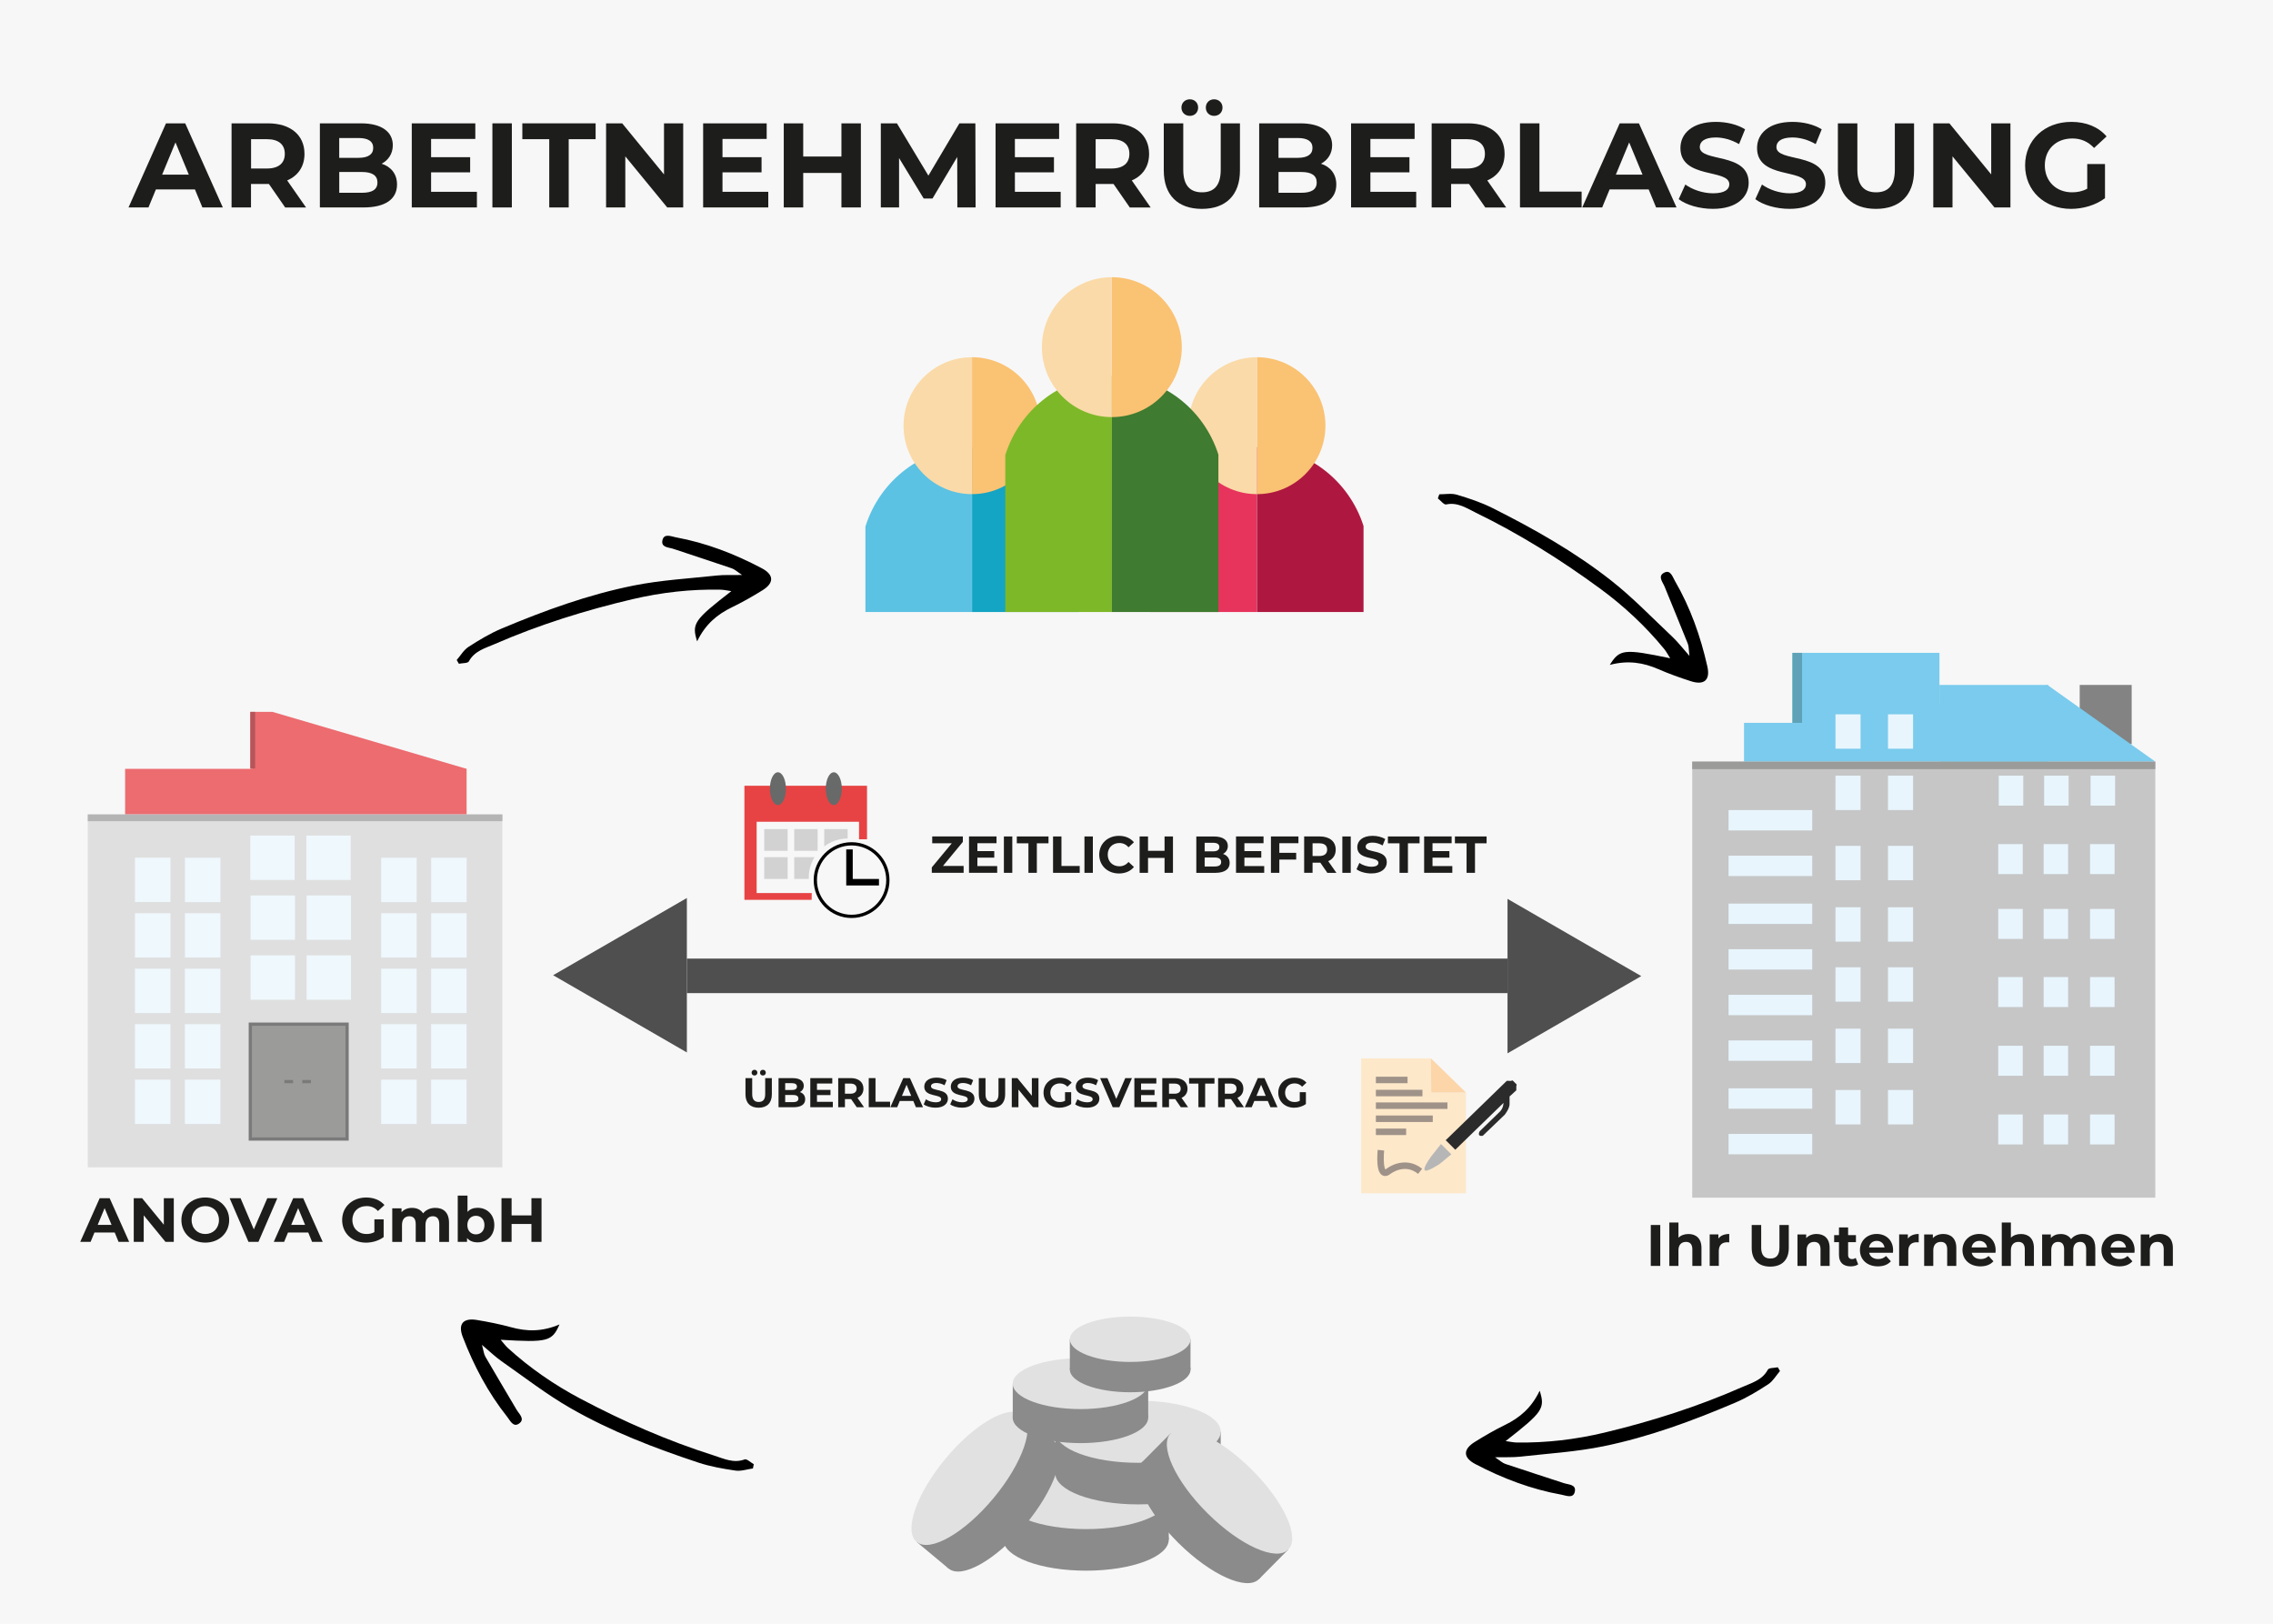 <?xml version="1.0" encoding="UTF-8"?> <svg xmlns="http://www.w3.org/2000/svg" xmlns:xlink="http://www.w3.org/1999/xlink" version="1.1" id="Ebene_1" x="0px" y="0px" viewBox="0 0 700 500" style="enable-background:new 0 0 700 500;" xml:space="preserve"> <style type="text/css"> .st0{fill:#F7F7F7;} .st1{fill:#DFDFDF;} .st2{fill:#EFF8FD;} .st3{fill:#EC6C70;} .st4{fill:#B5B4B5;} .st5{fill:#9B9B9A;stroke:#7A7A7A;stroke-miterlimit:10;} .st6{fill:none;stroke:#7A7A7A;stroke-miterlimit:10;} .st7{fill:#B5555A;} .st8{fill:#C6C6C6;} .st9{fill:#838383;} .st10{fill:#7ACBED;} .st11{fill:#E8F5FD;} .st12{fill:#9B9B9A;} .st13{fill:#5FA2B7;} .st14{fill:#D3D2D2;} .st15{fill:none;stroke:#000000;stroke-miterlimit:10;} .st16{fill:none;stroke:#000000;stroke-width:2;stroke-miterlimit:10;} .st17{fill:#E74344;} .st18{fill:#686969;} .st19{fill:#4F4F4F;} .st20{fill:#8B8B8B;} .st21{fill:#E1E1E1;} .st22{enable-background:new ;} .st23{fill:#1D1D1B;} .st24{fill:#FDE8CA;} .st25{fill:#FCD6A9;} .st26{fill:none;stroke:#9F9288;stroke-width:2;stroke-miterlimit:10;} .st27{fill:#B7B6B6;} .st28{fill:#2B2B2B;} .st29{fill:#E7345D;} .st30{fill:#AE1840;} .st31{clip-path:url(#SVGID_00000047051846981715530880000013211274944021641405_);fill:#FAC273;} .st32{clip-path:url(#SVGID_00000017507910949927082660000013857980721719667131_);fill:#FADAA8;} .st33{fill:#5BC2E3;} .st34{fill:#14A4C4;} .st35{clip-path:url(#SVGID_00000114761474539504147440000002721045663611822755_);fill:#FAC273;} .st36{clip-path:url(#SVGID_00000053544755545951479940000016728277763814768273_);fill:#FADAA8;} .st37{clip-path:url(#SVGID_00000012474807491923047270000005584411129484427921_);fill:#7DB828;} .st38{clip-path:url(#SVGID_00000031193620102206209420000003718085940094752173_);fill:#3F7B30;} .st39{clip-path:url(#SVGID_00000049918432145229073410000016877013797212196030_);fill:#FAC273;} .st40{clip-path:url(#SVGID_00000042726503166595768220000018055486109623387020_);fill:#FADAA8;} </style> <g id="Ebene_1_00000038371162011716628650000002264227506071771056_"> <rect x="-6.78" y="-7.83" class="st0" width="711.5" height="515.81"></rect> </g> <g id="Ebene_2_00000122000249536795993930000007913609249987255714_"> <rect x="27.03" y="250.78" class="st1" width="127.69" height="108.68"></rect> <g> <rect x="41.56" y="264.09" class="st2" width="10.93" height="13.66"></rect> <rect x="56.95" y="264.13" class="st2" width="10.93" height="13.66"></rect> <rect x="41.56" y="281.21" class="st2" width="10.93" height="13.66"></rect> <rect x="56.95" y="281.21" class="st2" width="10.93" height="13.66"></rect> <rect x="41.55" y="298.29" class="st2" width="10.93" height="13.66"></rect> <rect x="56.94" y="298.29" class="st2" width="10.93" height="13.66"></rect> <rect x="41.55" y="315.37" class="st2" width="10.93" height="13.66"></rect> <rect x="56.94" y="315.37" class="st2" width="10.93" height="13.66"></rect> <rect x="41.55" y="332.45" class="st2" width="10.93" height="13.66"></rect> <rect x="56.94" y="332.45" class="st2" width="10.93" height="13.66"></rect> </g> <g> <rect x="117.39" y="264.13" class="st2" width="10.93" height="13.66"></rect> <rect x="132.79" y="264.13" class="st2" width="10.93" height="13.66"></rect> <rect x="117.39" y="281.21" class="st2" width="10.93" height="13.66"></rect> <rect x="132.79" y="281.21" class="st2" width="10.93" height="13.66"></rect> <rect x="117.38" y="298.29" class="st2" width="10.93" height="13.66"></rect> <rect x="132.77" y="298.29" class="st2" width="10.93" height="13.66"></rect> <rect x="117.38" y="315.37" class="st2" width="10.93" height="13.66"></rect> <rect x="132.77" y="315.37" class="st2" width="10.93" height="13.66"></rect> <rect x="117.38" y="332.45" class="st2" width="10.93" height="13.66"></rect> <rect x="132.77" y="332.45" class="st2" width="10.93" height="13.66"></rect> </g> <g> <rect x="77.09" y="257.3" class="st2" width="13.66" height="13.66"></rect> <rect x="94.34" y="257.3" class="st2" width="13.66" height="13.66"></rect> <rect x="77.17" y="275.75" class="st2" width="13.66" height="13.66"></rect> <rect x="94.43" y="275.75" class="st2" width="13.66" height="13.66"></rect> <rect x="77.17" y="294.19" class="st2" width="13.66" height="13.66"></rect> <rect x="94.43" y="294.19" class="st2" width="13.66" height="13.66"></rect> </g> <rect x="38.53" y="236.75" class="st3" width="105.17" height="14.03"></rect> <polygon class="st3" points="77.09,219.21 83.92,219.21 143.71,236.75 127.5,244.56 77.09,236.75 "></polygon> <rect x="27.03" y="250.78" class="st4" width="127.69" height="2.08"></rect> <rect x="77.09" y="315.37" class="st5" width="29.8" height="35.37"></rect> <line class="st6" x1="90.25" y1="333.06" x2="87.59" y2="333.06"></line> <line class="st6" x1="95.76" y1="333.06" x2="93.1" y2="333.06"></line> <rect x="77.09" y="219.21" class="st7" width="1.49" height="17.41"></rect> <rect x="521.14" y="234.52" class="st8" width="142.61" height="134.28"></rect> <rect x="640.47" y="210.91" class="st9" width="16.01" height="18.24"></rect> <g> <rect x="537.09" y="222.59" class="st10" width="93.69" height="11.93"></rect> <rect x="552" y="201.03" class="st10" width="45.28" height="21.56"></rect> <rect x="597.27" y="210.91" class="st10" width="33.51" height="11.67"></rect> <polygon class="st10" points="630.51,210.91 647.13,222.72 663.75,234.52 630.51,234.52 597.27,234.52 613.89,222.72 "></polygon> <rect x="554.96" y="216.75" class="st10" width="82.4" height="11.67"></rect> </g> <g> <rect x="532.33" y="249.45" class="st11" width="25.77" height="6.27"></rect> <rect x="532.33" y="263.49" class="st11" width="25.77" height="6.27"></rect> <rect x="532.33" y="278.24" class="st11" width="25.77" height="6.27"></rect> <rect x="532.33" y="292.29" class="st11" width="25.77" height="6.27"></rect> <rect x="532.33" y="306.33" class="st11" width="25.77" height="6.27"></rect> <rect x="532.33" y="320.38" class="st11" width="25.77" height="6.27"></rect> <rect x="532.33" y="335.13" class="st11" width="25.77" height="6.27"></rect> <rect x="532.33" y="349.17" class="st11" width="25.77" height="6.27"></rect> </g> <g> <rect x="565.26" y="219.96" class="st11" width="7.73" height="10.59"></rect> <rect x="581.43" y="219.96" class="st11" width="7.73" height="10.59"></rect> <rect x="565.26" y="238.85" class="st11" width="7.73" height="10.59"></rect> <rect x="581.43" y="238.85" class="st11" width="7.73" height="10.59"></rect> <rect x="565.26" y="260.47" class="st11" width="7.73" height="10.59"></rect> <rect x="581.43" y="260.47" class="st11" width="7.73" height="10.59"></rect> <rect x="565.26" y="279.37" class="st11" width="7.73" height="10.59"></rect> <rect x="581.43" y="279.37" class="st11" width="7.73" height="10.59"></rect> <rect x="565.26" y="297.85" class="st11" width="7.73" height="10.59"></rect> <rect x="581.43" y="297.85" class="st11" width="7.73" height="10.59"></rect> <rect x="565.26" y="316.75" class="st11" width="7.73" height="10.59"></rect> <rect x="581.43" y="316.75" class="st11" width="7.73" height="10.59"></rect> <rect x="565.26" y="335.65" class="st11" width="7.73" height="10.59"></rect> <rect x="581.43" y="335.65" class="st11" width="7.73" height="10.59"></rect> </g> <g> <rect x="615.54" y="238.85" class="st11" width="7.55" height="9.23"></rect> <rect x="629.52" y="238.85" class="st11" width="7.55" height="9.23"></rect> <rect x="643.82" y="238.85" class="st11" width="7.55" height="9.23"></rect> <rect x="615.38" y="259.93" class="st11" width="7.55" height="9.23"></rect> <rect x="629.36" y="259.93" class="st11" width="7.55" height="9.23"></rect> <rect x="643.66" y="259.93" class="st11" width="7.55" height="9.23"></rect> <rect x="615.38" y="279.89" class="st11" width="7.55" height="9.23"></rect> <rect x="629.36" y="279.89" class="st11" width="7.55" height="9.23"></rect> <rect x="643.66" y="279.89" class="st11" width="7.55" height="9.23"></rect> <rect x="615.38" y="300.87" class="st11" width="7.55" height="9.23"></rect> <rect x="629.36" y="300.87" class="st11" width="7.55" height="9.23"></rect> <rect x="643.66" y="300.87" class="st11" width="7.55" height="9.23"></rect> <rect x="615.38" y="322.03" class="st11" width="7.55" height="9.23"></rect> <rect x="629.36" y="322.03" class="st11" width="7.55" height="9.23"></rect> <rect x="643.66" y="322.03" class="st11" width="7.55" height="9.23"></rect> <rect x="615.38" y="343.18" class="st11" width="7.55" height="9.23"></rect> <rect x="629.36" y="343.18" class="st11" width="7.55" height="9.23"></rect> <rect x="643.66" y="343.18" class="st11" width="7.55" height="9.23"></rect> </g> <rect x="521.14" y="234.52" class="st12" width="142.61" height="2.32"></rect> <rect x="552" y="201.03" class="st13" width="2.97" height="21.56"></rect> <g> <rect x="235.35" y="255.3" class="st14" width="7.21" height="6.7"></rect> <rect x="235.35" y="263.95" class="st14" width="7.21" height="6.7"></rect> <rect x="244.59" y="255.3" class="st14" width="7.21" height="6.7"></rect> <path class="st14" d="M261.04,255.3h-7.21v5.35c2.01-1.52,4.5-2.43,7.21-2.43V255.3z"></path> <path class="st14" d="M250.84,263.95h-6.25v6.7h4.51c-0.01-0.15-0.02-0.31-0.02-0.46C249.08,267.9,249.73,265.77,250.84,263.95z"></path> <circle class="st15" cx="262.26" cy="271.01" r="11.17"></circle> <polyline class="st16" points="261.61,261.56 261.61,271.66 270.69,271.66 "></polyline> <polygon class="st17" points="249.99,274.99 233.02,274.99 233.02,253.05 264.55,253.05 264.55,258.44 267.01,258.44 267.01,241.96 229.25,241.96 229.25,277.08 249.96,277.08 "></polygon> <ellipse class="st18" cx="239.57" cy="242.86" rx="2.47" ry="5.05"></ellipse> <ellipse class="st18" cx="256.78" cy="242.86" rx="2.47" ry="5.05"></ellipse> </g> <g> <polygon class="st19" points="170.34,300.3 190.94,288.41 211.53,276.52 211.53,300.3 211.53,324.08 190.94,312.19 "></polygon> <polygon class="st19" points="505.45,300.57 484.85,288.68 464.26,276.79 464.26,300.57 464.26,324.35 484.85,312.46 "></polygon> <rect x="211.53" y="295.18" class="st19" width="252.73" height="10.63"></rect> </g> <g> <ellipse class="st20" cx="334.47" cy="474.09" rx="25.47" ry="9.57"></ellipse> <rect x="309" y="461.29" class="st20" width="50.94" height="12.8"></rect> <ellipse class="st21" cx="334.47" cy="461.29" rx="25.47" ry="9.57"></ellipse> </g> <g> <ellipse class="st20" cx="350.46" cy="453.68" rx="25.47" ry="9.57"></ellipse> <rect x="324.99" y="440.87" class="st20" width="50.94" height="12.8"></rect> <ellipse class="st21" cx="350.46" cy="440.87" rx="25.47" ry="9.57"></ellipse> </g> <g> <ellipse transform="matrix(0.64 -0.768 0.768 0.64 -245.009 403.796)" class="st20" cx="308.57" cy="463.46" rx="25.47" ry="9.57"></ellipse> <rect x="278.18" y="452.96" transform="matrix(0.64 -0.768 0.768 0.64 -243.63 398.54)" class="st20" width="50.94" height="12.8"></rect> <ellipse transform="matrix(0.64 -0.768 0.768 0.64 -242.254 393.293)" class="st21" cx="298.74" cy="455.27" rx="25.47" ry="9.57"></ellipse> </g> <g> <ellipse class="st20" cx="332.74" cy="436.55" rx="20.86" ry="7.83"></ellipse> <rect x="311.89" y="426.07" class="st20" width="41.71" height="10.48"></rect> <ellipse class="st21" cx="332.74" cy="426.07" rx="20.86" ry="7.83"></ellipse> </g> <g> <ellipse class="st20" cx="348.06" cy="421.74" rx="18.58" ry="6.98"></ellipse> <rect x="329.47" y="412.4" class="st20" width="37.16" height="9.34"></rect> <ellipse class="st21" cx="348.06" cy="412.4" rx="18.58" ry="6.98"></ellipse> </g> <g> <ellipse transform="matrix(0.704 -0.71 0.71 0.704 -223.27 400.982)" class="st20" cx="369.7" cy="468.5" rx="9.57" ry="25.47"></ellipse> <rect x="367.81" y="438.49" transform="matrix(0.704 -0.71 0.71 0.704 -218.714 402.844)" class="st20" width="12.8" height="50.94"></rect> <ellipse transform="matrix(0.704 -0.71 0.71 0.704 -214.149 404.698)" class="st21" cx="378.72" cy="459.41" rx="9.57" ry="25.47"></ellipse> </g> <g class="st22"> <path class="st23" d="M229.58,337v-5.02h2.07v4.94c0,1.7,0.74,2.41,2,2.41c1.27,0,2-0.7,2-2.41v-4.94h2.05V337 c0,2.64-1.51,4.1-4.06,4.1C231.09,341.1,229.58,339.64,229.58,337z M231.46,330.3c0-0.52,0.4-0.88,0.9-0.88 c0.5,0,0.88,0.36,0.88,0.88c0,0.53-0.38,0.88-0.88,0.88C231.86,331.19,231.46,330.83,231.46,330.3z M234.06,330.3 c0-0.52,0.38-0.88,0.88-0.88c0.5,0,0.9,0.36,0.9,0.88c0,0.53-0.4,0.88-0.9,0.88C234.45,331.19,234.06,330.83,234.06,330.3z"></path> <path class="st23" d="M247.97,338.5c0,1.55-1.23,2.45-3.58,2.45h-4.63v-8.96h4.38c2.24,0,3.39,0.93,3.39,2.33 c0,0.9-0.46,1.59-1.19,1.97C247.33,336.6,247.97,337.37,247.97,338.5z M241.81,333.54v2.11h2.06c1.01,0,1.56-0.36,1.56-1.06 s-0.55-1.05-1.56-1.05H241.81z M245.88,338.28c0-0.75-0.58-1.11-1.65-1.11h-2.42v2.21h2.42 C245.3,339.38,245.88,339.05,245.88,338.28z"></path> <path class="st23" d="M256.48,339.28v1.66h-6.94v-8.96h6.77v1.67h-4.71v1.95h4.16v1.61h-4.16v2.07H256.48z"></path> <path class="st23" d="M263.84,340.94l-1.73-2.5h-0.1h-1.8v2.5h-2.07v-8.96h3.88c2.39,0,3.89,1.24,3.89,3.25 c0,1.34-0.68,2.33-1.84,2.83l2.01,2.88H263.84z M261.9,333.67h-1.69v3.12h1.69c1.27,0,1.91-0.59,1.91-1.56 C263.81,334.25,263.17,333.67,261.9,333.67z"></path> <path class="st23" d="M267.55,331.98h2.07v7.27h4.49v1.69h-6.57V331.98z"></path> <path class="st23" d="M281.26,339.02h-4.16l-0.79,1.92h-2.12l3.99-8.96h2.05l4.01,8.96h-2.18L281.26,339.02z M280.61,337.45 l-1.42-3.43l-1.42,3.43H280.61z"></path> <path class="st23" d="M284.46,340.06l0.7-1.56c0.75,0.55,1.88,0.93,2.96,0.93c1.23,0,1.73-0.41,1.73-0.96 c0-1.68-5.21-0.53-5.21-3.85c0-1.52,1.23-2.79,3.78-2.79c1.13,0,2.28,0.27,3.11,0.79l-0.64,1.57c-0.83-0.47-1.69-0.7-2.48-0.7 c-1.23,0-1.7,0.46-1.7,1.02c0,1.65,5.21,0.51,5.21,3.8c0,1.5-1.24,2.78-3.8,2.78C286.69,341.1,285.25,340.67,284.46,340.06z"></path> <path class="st23" d="M292.63,340.06l0.7-1.56c0.75,0.55,1.88,0.93,2.96,0.93c1.23,0,1.73-0.41,1.73-0.96 c0-1.68-5.21-0.53-5.21-3.85c0-1.52,1.23-2.79,3.78-2.79c1.13,0,2.28,0.27,3.11,0.79l-0.64,1.57c-0.83-0.47-1.69-0.7-2.48-0.7 c-1.23,0-1.7,0.46-1.7,1.02c0,1.65,5.21,0.51,5.21,3.8c0,1.5-1.24,2.78-3.8,2.78C294.86,341.1,293.42,340.67,292.63,340.06z"></path> <path class="st23" d="M301.43,337v-5.02h2.07v4.94c0,1.7,0.74,2.41,2,2.41c1.27,0,2-0.7,2-2.41v-4.94h2.05V337 c0,2.64-1.51,4.1-4.06,4.1S301.43,339.64,301.43,337z"></path> <path class="st23" d="M319.81,331.98v8.96h-1.7l-4.47-5.44v5.44h-2.05v-8.96h1.72l4.46,5.44v-5.44H319.81z"></path> <path class="st23" d="M327.99,336.32h1.89v3.64c-0.99,0.74-2.34,1.14-3.62,1.14c-2.82,0-4.89-1.93-4.89-4.63s2.07-4.63,4.93-4.63 c1.57,0,2.88,0.54,3.75,1.55l-1.33,1.23c-0.65-0.69-1.41-1.01-2.32-1.01c-1.74,0-2.93,1.17-2.93,2.87c0,1.68,1.19,2.87,2.91,2.87 c0.56,0,1.09-0.1,1.61-0.38V336.32z"></path> <path class="st23" d="M331.11,340.06l0.7-1.56c0.75,0.55,1.88,0.93,2.96,0.93c1.23,0,1.73-0.41,1.73-0.96 c0-1.68-5.21-0.53-5.21-3.85c0-1.52,1.23-2.79,3.78-2.79c1.13,0,2.28,0.27,3.11,0.79l-0.64,1.57c-0.83-0.47-1.69-0.7-2.48-0.7 c-1.23,0-1.7,0.46-1.7,1.02c0,1.65,5.21,0.51,5.21,3.8c0,1.5-1.24,2.78-3.8,2.78C333.33,341.1,331.9,340.67,331.11,340.06z"></path> <path class="st23" d="M348.6,331.98l-3.88,8.96h-2.05l-3.87-8.96h2.24l2.73,6.4l2.77-6.4H348.6z"></path> <path class="st23" d="M356.28,339.28v1.66h-6.94v-8.96h6.77v1.67h-4.71v1.95h4.16v1.61h-4.16v2.07H356.28z"></path> <path class="st23" d="M363.64,340.94l-1.73-2.5h-0.1h-1.8v2.5h-2.07v-8.96h3.88c2.39,0,3.89,1.24,3.89,3.25 c0,1.34-0.68,2.33-1.84,2.83l2.01,2.88H363.64z M361.7,333.67h-1.69v3.12h1.69c1.27,0,1.91-0.59,1.91-1.56 C363.6,334.25,362.96,333.67,361.7,333.67z"></path> <path class="st23" d="M369.07,333.67h-2.87v-1.69h7.81v1.69h-2.87v7.27h-2.07V333.67z"></path> <path class="st23" d="M380.84,340.94l-1.73-2.5h-0.1h-1.8v2.5h-2.07v-8.96h3.88c2.39,0,3.89,1.24,3.89,3.25 c0,1.34-0.68,2.33-1.84,2.83l2.01,2.88H380.84z M378.89,333.67h-1.69v3.12h1.69c1.27,0,1.91-0.59,1.91-1.56 C380.8,334.25,380.16,333.67,378.89,333.67z"></path> <path class="st23" d="M390.44,339.02h-4.16l-0.79,1.92h-2.12l3.99-8.96h2.05l4.01,8.96h-2.18L390.44,339.02z M389.79,337.45 l-1.42-3.43l-1.42,3.43H389.79z"></path> <path class="st23" d="M400.28,336.32h1.89v3.64c-0.99,0.74-2.34,1.14-3.62,1.14c-2.82,0-4.89-1.93-4.89-4.63s2.07-4.63,4.93-4.63 c1.57,0,2.88,0.54,3.75,1.55l-1.33,1.23c-0.65-0.69-1.41-1.01-2.32-1.01c-1.74,0-2.93,1.17-2.93,2.87c0,1.68,1.19,2.87,2.91,2.87 c0.56,0,1.09-0.1,1.61-0.38V336.32z"></path> </g> <g class="st22"> <path class="st23" d="M296.76,266.66v2.11h-9.8v-1.68l6.15-7.41h-6.02v-2.11h9.43v1.68l-6.13,7.41H296.76z"></path> <path class="st23" d="M307.1,266.69v2.08h-8.68v-11.2h8.47v2.08H301v2.43h5.2v2.02H301v2.59H307.1z"></path> <path class="st23" d="M309.16,257.57h2.59v11.2h-2.59V257.57z"></path> <path class="st23" d="M316.73,259.68h-3.59v-2.11h9.76v2.11h-3.59v9.09h-2.59V259.68z"></path> <path class="st23" d="M324.3,257.57h2.59v9.09h5.62v2.11h-8.21V257.57z"></path> <path class="st23" d="M333.97,257.57h2.59v11.2h-2.59V257.57z"></path> <path class="st23" d="M338.52,263.17c0-3.38,2.59-5.79,6.08-5.79c1.94,0,3.55,0.7,4.61,1.98l-1.66,1.54 c-0.75-0.86-1.7-1.31-2.82-1.31c-2.1,0-3.59,1.47-3.59,3.58c0,2.11,1.49,3.59,3.59,3.59c1.12,0,2.06-0.45,2.82-1.33l1.66,1.54 c-1.06,1.3-2.67,2-4.63,2C341.11,268.97,338.52,266.55,338.52,263.17z"></path> <path class="st23" d="M361.23,257.57v11.2h-2.59v-4.59h-5.09v4.59h-2.59v-11.2h2.59v4.42h5.09v-4.42H361.23z"></path> <path class="st23" d="M378.69,265.72c0,1.94-1.54,3.06-4.48,3.06h-5.79v-11.2h5.47c2.8,0,4.24,1.17,4.24,2.91 c0,1.12-0.58,1.98-1.49,2.46C377.89,263.35,378.69,264.31,378.69,265.72z M370.99,259.52v2.64h2.58c1.26,0,1.95-0.45,1.95-1.33 c0-0.88-0.69-1.31-1.95-1.31H370.99z M376.08,265.44c0-0.94-0.72-1.39-2.06-1.39h-3.03v2.77h3.03 C375.36,266.82,376.08,266.4,376.08,265.44z"></path> <path class="st23" d="M389.33,266.69v2.08h-8.68v-11.2h8.47v2.08h-5.89v2.43h5.2v2.02h-5.2v2.59H389.33z"></path> <path class="st23" d="M393.99,259.65v2.96h5.19v2.08h-5.19v4.08h-2.59v-11.2h8.47v2.08H393.99z"></path> <path class="st23" d="M408.77,268.77l-2.16-3.12h-0.13h-2.26v3.12h-2.59v-11.2h4.85c2.99,0,4.87,1.55,4.87,4.07 c0,1.68-0.85,2.91-2.3,3.54l2.51,3.6H408.77z M406.33,259.68h-2.11v3.91h2.11c1.58,0,2.38-0.74,2.38-1.95 C408.72,260.4,407.92,259.68,406.33,259.68z"></path> <path class="st23" d="M413.39,257.57h2.59v11.2h-2.59V257.57z"></path> <path class="st23" d="M417.76,267.67l0.88-1.95c0.94,0.69,2.35,1.17,3.7,1.17c1.54,0,2.16-0.51,2.16-1.2 c0-2.1-6.51-0.66-6.51-4.82c0-1.9,1.54-3.49,4.72-3.49c1.41,0,2.85,0.34,3.89,0.99l-0.8,1.97c-1.04-0.59-2.11-0.88-3.1-0.88 c-1.54,0-2.13,0.58-2.13,1.28c0,2.06,6.51,0.64,6.51,4.75c0,1.87-1.55,3.47-4.75,3.47C420.54,268.97,418.75,268.44,417.76,267.67z "></path> <path class="st23" d="M431.01,259.68h-3.59v-2.11h9.76v2.11h-3.59v9.09h-2.59V259.68z"></path> <path class="st23" d="M447.26,266.69v2.08h-8.68v-11.2h8.47v2.08h-5.89v2.43h5.2v2.02h-5.2v2.59H447.26z"></path> <path class="st23" d="M451.64,259.68h-3.58v-2.11h9.76v2.11h-3.58v9.09h-2.59V259.68z"></path> </g> <g class="st22"> <path class="st23" d="M60.03,58.33H48.01l-2.29,5.55h-6.14l11.54-25.9h5.92l11.58,25.9h-6.29L60.03,58.33z M58.15,53.78 l-4.11-9.92l-4.11,9.92H58.15z"></path> <path class="st23" d="M87.82,63.88l-5-7.22h-0.3h-5.22v7.22h-5.99v-25.9h11.21c6.92,0,11.25,3.59,11.25,9.4 c0,3.88-1.96,6.73-5.33,8.18l5.81,8.33H87.82z M82.2,42.86h-4.88v9.03h4.88c3.66,0,5.51-1.7,5.51-4.51 C87.71,44.53,85.86,42.86,82.2,42.86z"></path> <path class="st23" d="M122.27,56.81c0,4.48-3.55,7.07-10.36,7.07h-13.4v-25.9h12.65c6.48,0,9.81,2.7,9.81,6.73 c0,2.59-1.33,4.59-3.44,5.7C120.42,51.34,122.27,53.56,122.27,56.81z M104.47,42.49v6.11h5.96c2.92,0,4.51-1.04,4.51-3.07 s-1.59-3.03-4.51-3.03H104.47z M116.24,56.18c0-2.18-1.67-3.22-4.77-3.22h-6.99v6.4h6.99C114.57,59.37,116.24,58.4,116.24,56.18z"></path> <path class="st23" d="M146.87,59.07v4.81h-20.06v-25.9h19.57v4.81h-13.62v5.62h12.03v4.66h-12.03v5.99H146.87z"></path> <path class="st23" d="M151.64,37.98h5.99v25.9h-5.99V37.98z"></path> <path class="st23" d="M169.15,42.86h-8.29v-4.88h22.57v4.88h-8.29v21.02h-5.99V42.86z"></path> <path class="st23" d="M210.4,37.98v25.9h-4.92l-12.91-15.73v15.73h-5.92v-25.9h4.96l12.88,15.73V37.98H210.4z"></path> <path class="st23" d="M236.6,59.07v4.81h-20.06v-25.9h19.57v4.81H222.5v5.62h12.03v4.66H222.5v5.99H236.6z"></path> <path class="st23" d="M265.12,37.98v25.9h-5.99V53.26h-11.77v10.62h-5.99v-25.9h5.99v10.21h11.77V37.98H265.12z"></path> <path class="st23" d="M294.83,63.88l-0.04-15.54l-7.62,12.8h-2.7l-7.59-12.47v15.21h-5.62v-25.9h4.96l9.69,16.1l9.55-16.1h4.92 l0.07,25.9H294.83z"></path> <path class="st23" d="M326.65,59.07v4.81H306.6v-25.9h19.57v4.81h-13.62v5.62h12.03v4.66h-12.03v5.99H326.65z"></path> <path class="st23" d="M347.93,63.88l-5-7.22h-0.3h-5.22v7.22h-5.99v-25.9h11.21c6.92,0,11.25,3.59,11.25,9.4 c0,3.88-1.96,6.73-5.33,8.18l5.81,8.33H347.93z M342.3,42.86h-4.88v9.03h4.88c3.66,0,5.51-1.7,5.51-4.51 C347.82,44.53,345.97,42.86,342.3,42.86z"></path> <path class="st23" d="M358.4,52.48v-14.5h6v14.28c0,4.92,2.15,6.96,5.77,6.96c3.66,0,5.77-2.04,5.77-6.96V37.98h5.92v14.5 c0,7.62-4.37,11.84-11.73,11.84C362.76,64.33,358.4,60.11,358.4,52.48z M363.84,33.13c0-1.52,1.15-2.55,2.59-2.55 c1.44,0,2.55,1.04,2.55,2.55c0,1.52-1.11,2.55-2.55,2.55C364.98,35.68,363.84,34.65,363.84,33.13z M371.35,33.13 c0-1.52,1.11-2.55,2.55-2.55c1.44,0,2.59,1.04,2.59,2.55c0,1.52-1.15,2.55-2.59,2.55C372.46,35.68,371.35,34.65,371.35,33.13z"></path> <path class="st23" d="M411.53,56.81c0,4.48-3.55,7.07-10.36,7.07h-13.39v-25.9h12.66c6.47,0,9.81,2.7,9.81,6.73 c0,2.59-1.33,4.59-3.44,5.7C409.68,51.34,411.53,53.56,411.53,56.81z M393.73,42.49v6.11h5.96c2.92,0,4.51-1.04,4.51-3.07 s-1.59-3.03-4.51-3.03H393.73z M405.5,56.18c0-2.18-1.67-3.22-4.77-3.22h-6.99v6.4h6.99C403.83,59.37,405.5,58.4,405.5,56.18z"></path> <path class="st23" d="M436.14,59.07v4.81h-20.06v-25.9h19.57v4.81h-13.62v5.62h12.03v4.66h-12.03v5.99H436.14z"></path> <path class="st23" d="M457.41,63.88l-5-7.22h-0.3h-5.22v7.22h-5.99v-25.9h11.21c6.92,0,11.25,3.59,11.25,9.4 c0,3.88-1.96,6.73-5.33,8.18l5.81,8.33H457.41z M451.79,42.86h-4.88v9.03h4.88c3.66,0,5.51-1.7,5.51-4.51 C457.3,44.53,455.45,42.86,451.79,42.86z"></path> <path class="st23" d="M468.1,37.98h5.99V59h12.99v4.88H468.1V37.98z"></path> <path class="st23" d="M507.73,58.33H495.7l-2.29,5.55h-6.14l11.54-25.9h5.92l11.58,25.9h-6.29L507.73,58.33z M505.84,53.78 l-4.11-9.92l-4.11,9.92H505.84z"></path> <path class="st23" d="M516.98,61.33l2.04-4.51c2.18,1.59,5.44,2.7,8.55,2.7c3.55,0,5-1.18,5-2.78c0-4.85-15.06-1.52-15.06-11.14 c0-4.4,3.55-8.07,10.92-8.07c3.26,0,6.59,0.78,8.99,2.29l-1.85,4.55c-2.41-1.37-4.88-2.04-7.18-2.04c-3.55,0-4.92,1.33-4.92,2.96 c0,4.77,15.06,1.48,15.06,10.99c0,4.33-3.59,8.03-10.99,8.03C523.42,64.33,519.27,63.1,516.98,61.33z"></path> <path class="st23" d="M540.58,61.33l2.04-4.51c2.18,1.59,5.44,2.7,8.55,2.7c3.55,0,5-1.18,5-2.78c0-4.85-15.06-1.52-15.06-11.14 c0-4.4,3.55-8.07,10.92-8.07c3.26,0,6.59,0.78,8.99,2.29l-1.85,4.55c-2.41-1.37-4.88-2.04-7.18-2.04c-3.55,0-4.92,1.33-4.92,2.96 c0,4.77,15.06,1.48,15.06,10.99c0,4.33-3.59,8.03-10.99,8.03C547.02,64.33,542.88,63.1,540.58,61.33z"></path> <path class="st23" d="M566,52.48v-14.5H572v14.28c0,4.92,2.15,6.96,5.77,6.96c3.66,0,5.77-2.04,5.77-6.96V37.98h5.92v14.5 c0,7.62-4.37,11.84-11.73,11.84S566,60.11,566,52.48z"></path> <path class="st23" d="M619.14,37.98v25.9h-4.92L601.3,48.15v15.73h-5.92v-25.9h4.96l12.88,15.73V37.98H619.14z"></path> <path class="st23" d="M642.78,50.52h5.48v10.51c-2.85,2.15-6.77,3.29-10.47,3.29c-8.14,0-14.13-5.59-14.13-13.4 s5.99-13.39,14.25-13.39c4.55,0,8.33,1.55,10.84,4.48l-3.85,3.55c-1.89-2-4.07-2.92-6.7-2.92c-5.03,0-8.47,3.37-8.47,8.29 c0,4.85,3.44,8.29,8.4,8.29c1.63,0,3.15-0.3,4.66-1.11V50.52z"></path> </g> <g> <polygon class="st24" points="440.68,325.9 419.2,325.9 419.2,367.45 451.46,367.45 451.46,352.91 451.46,336.41 440.77,336.41 "></polygon> <polygon class="st25" points="440.68,325.9 451.46,336.41 440.77,336.41 "></polygon> <line class="st26" x1="423.72" y1="332.55" x2="433.47" y2="332.55"></line> <line class="st26" x1="423.72" y1="336.58" x2="438.06" y2="336.58"></line> <line class="st26" x1="423.72" y1="340.47" x2="445.76" y2="340.47"></line> <line class="st26" x1="423.72" y1="344.5" x2="441.24" y2="344.5"></line> <line class="st26" x1="423.72" y1="348.52" x2="433.04" y2="348.52"></line> <path class="st26" d="M425.27,354.18c0,0-0.92,9.04,2.33,6.5c0,0,4.88-3.89,9.75,0"></path> </g> <g> <path class="st27" d="M443.78,352.27l3.18,3.18l-3.6,2.97c0,0-4.05,2.67-4.55,1.93c0,0-0.93-0.27,1.92-4.22L443.78,352.27z"></path> <path class="st28" d="M445.23,351.1l2.94,2.94l14.85-14.41c0,0,0.04,1.76-1.41,2.97l-5.93,5.76c0,0-0.96,1.66,0.94,1.4l6.8-6.52 c0,0,1.61-2.04,1.47-3.44l0.01-2.17l2.07-1.89v-1.3l0.13-0.47l-1.28-1.28l-0.56,0.16l-1.21-0.04L445.23,351.1z"></path> </g> <g class="st22"> <path class="st23" d="M35.33,379.53h-6.24l-1.19,2.88h-3.19l5.99-13.45h3.07l6.01,13.45h-3.27L35.33,379.53z M34.35,377.17 l-2.13-5.15l-2.13,5.15H34.35z"></path> <path class="st23" d="M53.52,368.96v13.45h-2.56l-6.7-8.17v8.17h-3.07v-13.45h2.57l6.69,8.16v-8.16H53.52z"></path> <path class="st23" d="M55.86,375.69c0-4,3.11-6.95,7.36-6.95c4.23,0,7.36,2.94,7.36,6.95c0,4.01-3.13,6.95-7.36,6.95 C58.98,382.64,55.86,379.68,55.86,375.69z M67.43,375.69c0-2.56-1.81-4.3-4.21-4.3s-4.21,1.75-4.21,4.3c0,2.55,1.81,4.3,4.21,4.3 S67.43,378.24,67.43,375.69z"></path> <path class="st23" d="M85.41,368.96l-5.82,13.45h-3.07l-5.8-13.45h3.36l4.09,9.61l4.15-9.61H85.41z"></path> <path class="st23" d="M94.93,379.53h-6.24l-1.19,2.88h-3.19l5.99-13.45h3.07l6.01,13.45h-3.27L94.93,379.53z M93.95,377.17 l-2.13-5.15l-2.13,5.15H93.95z"></path> <path class="st23" d="M115.31,375.48h2.84v5.46c-1.48,1.11-3.52,1.71-5.44,1.71c-4.23,0-7.34-2.9-7.34-6.95s3.11-6.95,7.4-6.95 c2.36,0,4.32,0.81,5.63,2.32l-2,1.84c-0.98-1.04-2.11-1.52-3.48-1.52c-2.61,0-4.4,1.75-4.4,4.3c0,2.52,1.79,4.3,4.36,4.3 c0.85,0,1.63-0.15,2.42-0.58V375.48z"></path> <path class="st23" d="M138.28,376.5v5.92h-3v-5.46c0-1.67-0.75-2.44-1.96-2.44c-1.35,0-2.29,0.86-2.29,2.71v5.19h-3v-5.46 c0-1.67-0.71-2.44-1.96-2.44c-1.33,0-2.27,0.86-2.27,2.71v5.19h-3v-10.33h2.86v1.19c0.77-0.88,1.92-1.34,3.25-1.34 c1.44,0,2.67,0.56,3.4,1.69c0.83-1.06,2.17-1.69,3.73-1.69C136.52,371.92,138.28,373.34,138.28,376.5z"></path> <path class="st23" d="M152.23,377.24c0,3.25-2.25,5.32-5.15,5.32c-1.38,0-2.5-0.44-3.25-1.34v1.19h-2.86v-14.25h3v5.01 c0.77-0.85,1.83-1.25,3.11-1.25C149.98,371.92,152.23,374,152.23,377.24z M149.19,377.24c0-1.79-1.13-2.86-2.63-2.86 s-2.63,1.08-2.63,2.86c0,1.79,1.13,2.86,2.63,2.86S149.19,379.03,149.19,377.24z"></path> <path class="st23" d="M166.77,368.96v13.45h-3.11v-5.51h-6.11v5.51h-3.11v-13.45h3.11v5.3h6.11v-5.3H166.77z"></path> </g> <g class="st22"> <path class="st23" d="M508.38,377.21h2.92v12.6h-2.92V377.21z"></path> <path class="st23" d="M523.99,384.27v5.55h-2.81v-5.11c0-1.57-0.72-2.29-1.96-2.29c-1.35,0-2.32,0.83-2.32,2.61v4.79h-2.81v-13.36 h2.81v4.68c0.76-0.76,1.84-1.15,3.08-1.15C522.26,379.98,523.99,381.31,523.99,384.27z"></path> <path class="st23" d="M532.54,379.98v2.59c-0.23-0.02-0.41-0.04-0.63-0.04c-1.55,0-2.58,0.85-2.58,2.7v4.57h-2.81v-9.69h2.68v1.28 C529.89,380.47,531.04,379.98,532.54,379.98z"></path> <path class="st23" d="M539.46,384.27v-7.06h2.92v6.95c0,2.39,1.04,3.38,2.81,3.38c1.78,0,2.81-0.99,2.81-3.38v-6.95h2.88v7.06 c0,3.71-2.12,5.76-5.71,5.76S539.46,387.98,539.46,384.27z"></path> <path class="st23" d="M563.46,384.27v5.55h-2.81v-5.11c0-1.57-0.72-2.29-1.96-2.29c-1.35,0-2.32,0.83-2.32,2.61v4.79h-2.81v-9.69 h2.68v1.13c0.76-0.83,1.89-1.28,3.21-1.28C561.73,379.98,563.46,381.31,563.46,384.27z"></path> <path class="st23" d="M572.25,389.34c-0.58,0.41-1.42,0.61-2.29,0.61c-2.29,0-3.62-1.17-3.62-3.48v-3.98h-1.49v-2.16h1.49v-2.36 h2.81v2.36h2.41v2.16h-2.41v3.94c0,0.83,0.45,1.28,1.21,1.28c0.41,0,0.83-0.13,1.13-0.36L572.25,389.34z"></path> <path class="st23" d="M582.96,385.76h-7.33c0.27,1.21,1.3,1.94,2.77,1.94c1.03,0,1.76-0.31,2.43-0.94l1.49,1.62 c-0.9,1.03-2.25,1.57-4,1.57c-3.35,0-5.53-2.11-5.53-4.99c0-2.9,2.21-4.99,5.17-4.99c2.84,0,5.04,1.91,5.04,5.02 C583.01,385.22,582.97,385.53,582.96,385.76z M575.59,384.12h4.77c-0.2-1.22-1.12-2.02-2.38-2.02 C576.71,382.11,575.79,382.88,575.59,384.12z"></path> <path class="st23" d="M590.89,379.98v2.59c-0.23-0.02-0.41-0.04-0.63-0.04c-1.55,0-2.58,0.85-2.58,2.7v4.57h-2.81v-9.69h2.68v1.28 C588.25,380.47,589.4,379.98,590.89,379.98z"></path> <path class="st23" d="M602.47,384.27v5.55h-2.81v-5.11c0-1.57-0.72-2.29-1.96-2.29c-1.35,0-2.32,0.83-2.32,2.61v4.79h-2.81v-9.69 h2.68v1.13c0.76-0.83,1.89-1.28,3.21-1.28C600.74,379.98,602.47,381.31,602.47,384.27z"></path> <path class="st23" d="M614.54,385.76h-7.33c0.27,1.21,1.3,1.94,2.77,1.94c1.03,0,1.76-0.31,2.43-0.94l1.49,1.62 c-0.9,1.03-2.25,1.57-4,1.57c-3.35,0-5.53-2.11-5.53-4.99c0-2.9,2.21-4.99,5.17-4.99c2.84,0,5.04,1.91,5.04,5.02 C614.6,385.22,614.56,385.53,614.54,385.76z M607.18,384.12h4.77c-0.2-1.22-1.12-2.02-2.38-2.02 C608.3,382.11,607.38,382.88,607.18,384.12z"></path> <path class="st23" d="M626.37,384.27v5.55h-2.81v-5.11c0-1.57-0.72-2.29-1.96-2.29c-1.35,0-2.32,0.83-2.32,2.61v4.79h-2.81v-13.36 h2.81v4.68c0.76-0.76,1.84-1.15,3.08-1.15C624.64,379.98,626.37,381.31,626.37,384.27z"></path> <path class="st23" d="M645.27,384.27v5.55h-2.81v-5.11c0-1.57-0.7-2.29-1.84-2.29c-1.26,0-2.14,0.81-2.14,2.54v4.86h-2.81v-5.11 c0-1.57-0.67-2.29-1.84-2.29c-1.24,0-2.12,0.81-2.12,2.54v4.86h-2.81v-9.69h2.68v1.12c0.72-0.83,1.8-1.26,3.04-1.26 c1.35,0,2.5,0.52,3.19,1.58c0.77-0.99,2.03-1.58,3.49-1.58C643.62,379.98,645.27,381.31,645.27,384.27z"></path> <path class="st23" d="M657.33,385.76H650c0.27,1.21,1.3,1.94,2.77,1.94c1.03,0,1.76-0.31,2.43-0.94l1.5,1.62 c-0.9,1.03-2.25,1.57-4,1.57c-3.35,0-5.53-2.11-5.53-4.99c0-2.9,2.21-4.99,5.17-4.99c2.84,0,5.04,1.91,5.04,5.02 C657.38,385.22,657.35,385.53,657.33,385.76z M649.97,384.12h4.77c-0.2-1.22-1.12-2.02-2.38-2.02 C651.08,382.11,650.17,382.88,649.97,384.12z"></path> <path class="st23" d="M669.16,384.27v5.55h-2.81v-5.11c0-1.57-0.72-2.29-1.96-2.29c-1.35,0-2.32,0.83-2.32,2.61v4.79h-2.81v-9.69 h2.68v1.13c0.76-0.83,1.89-1.28,3.21-1.28C667.43,379.98,669.16,381.31,669.16,384.27z"></path> </g> <g> <path class="st29" d="M387.1,137.69c-15.36,0.01-28.36,10.26-32.81,24.41c-0.01,0-0.01,0-0.01,0v26.36h32.82V137.69z"></path> <path class="st30" d="M419.92,188.46v-26.47c-4.48-14.1-17.47-24.3-32.79-24.3c-0.01,0-0.02,0-0.02,0v50.77H419.92z"></path> </g> <g> <g> <g> <defs> <circle id="SVGID_1_" cx="387.1" cy="131.08" r="21.08"></circle> </defs> <clipPath id="SVGID_00000033349358925844848730000008183342417212726437_"> <use xlink:href="#SVGID_1_" style="overflow:visible;"></use> </clipPath> <rect x="387.1" y="106" style="clip-path:url(#SVGID_00000033349358925844848730000008183342417212726437_);fill:#FAC273;" width="21.8" height="53.42"></rect> </g> </g> <g> <g> <defs> <circle id="SVGID_00000181771738275223572780000006489435859952724889_" cx="387.1" cy="131.08" r="21.08"></circle> </defs> <clipPath id="SVGID_00000124861794838274521000000004307778814196909194_"> <use xlink:href="#SVGID_00000181771738275223572780000006489435859952724889_" style="overflow:visible;"></use> </clipPath> <rect x="365.31" y="105.22" style="clip-path:url(#SVGID_00000124861794838274521000000004307778814196909194_);fill:#FADAA8;" width="21.8" height="53.42"></rect> </g> </g> </g> <g> <path class="st33" d="M299.34,137.69c-15.36,0.01-28.36,10.26-32.81,24.41c-0.01,0-0.01,0-0.01,0v26.36h32.82V137.69z"></path> <path class="st34" d="M332.16,188.46v-26.47c-4.48-14.1-17.47-24.3-32.79-24.3c-0.01,0-0.02,0-0.02,0v50.77H332.16z"></path> </g> <g> <g> <g> <defs> <circle id="SVGID_00000161601994480225783290000016711717960153793442_" cx="299.34" cy="131.08" r="21.08"></circle> </defs> <clipPath id="SVGID_00000055705246855826302610000003423246040919484330_"> <use xlink:href="#SVGID_00000161601994480225783290000016711717960153793442_" style="overflow:visible;"></use> </clipPath> <rect x="299.34" y="106" style="clip-path:url(#SVGID_00000055705246855826302610000003423246040919484330_);fill:#FAC273;" width="21.8" height="53.42"></rect> </g> </g> <g> <g> <defs> <circle id="SVGID_00000030446588651433149390000003140542412825462678_" cx="299.34" cy="131.08" r="21.08"></circle> </defs> <clipPath id="SVGID_00000010270171011867348640000001898216187515298188_"> <use xlink:href="#SVGID_00000030446588651433149390000003140542412825462678_" style="overflow:visible;"></use> </clipPath> <rect x="277.55" y="105.22" style="clip-path:url(#SVGID_00000010270171011867348640000001898216187515298188_);fill:#FADAA8;" width="21.8" height="53.42"></rect> </g> </g> </g> <g> <g> <g> <defs> <path id="SVGID_00000119075937625224671810000007238808684059348110_" d="M375.23,140.01v48.45h-65.64v-48.34 c0.01,0,0.01,0,0.01,0c4.45-14.16,17.46-24.41,32.83-24.41C357.76,115.71,370.75,125.91,375.23,140.01z"></path> </defs> <clipPath id="SVGID_00000065761430050758989350000015663193269040885694_"> <use xlink:href="#SVGID_00000119075937625224671810000007238808684059348110_" style="overflow:visible;"></use> </clipPath> <rect x="303.02" y="113.82" style="clip-path:url(#SVGID_00000065761430050758989350000015663193269040885694_);fill:#7DB828;" width="39.4" height="75.92"></rect> </g> </g> <g> <g> <defs> <path id="SVGID_00000033355120667740756040000016133399517613532560_" d="M375.23,140.01v48.45h-65.64v-48.34 c0.01,0,0.01,0,0.01,0c4.45-14.16,17.46-24.41,32.83-24.41C357.76,115.71,370.75,125.91,375.23,140.01z"></path> </defs> <clipPath id="SVGID_00000086666157173675528190000015623310066828636326_"> <use xlink:href="#SVGID_00000033355120667740756040000016133399517613532560_" style="overflow:visible;"></use> </clipPath> <rect x="342.41" y="109.86" style="clip-path:url(#SVGID_00000086666157173675528190000015623310066828636326_);fill:#3F7B30;" width="35.24" height="83.4"></rect> </g> </g> </g> <g> <g> <g> <defs> <circle id="SVGID_00000091709745392859481180000001986570828814130606_" cx="342.41" cy="106.9" r="21.54"></circle> </defs> <clipPath id="SVGID_00000093172113665923614770000011337006040003098803_"> <use xlink:href="#SVGID_00000091709745392859481180000001986570828814130606_" style="overflow:visible;"></use> </clipPath> <rect x="342.41" y="81.27" style="clip-path:url(#SVGID_00000093172113665923614770000011337006040003098803_);fill:#FAC273;" width="22.28" height="54.6"></rect> </g> </g> <g> <g> <defs> <circle id="SVGID_00000060012932107954854630000001831895005969515657_" cx="342.41" cy="106.9" r="21.54"></circle> </defs> <clipPath id="SVGID_00000137110249660463121170000011227329032533082783_"> <use xlink:href="#SVGID_00000060012932107954854630000001831895005969515657_" style="overflow:visible;"></use> </clipPath> <rect x="320.13" y="80.47" style="clip-path:url(#SVGID_00000137110249660463121170000011227329032533082783_);fill:#FADAA8;" width="22.28" height="54.6"></rect> </g> </g> </g> <path id="XMLID_532_" d="M214.69,197.49c-1.72-5.48-0.94-6.57,10.54-15.46c-1.39-0.2-2.36-0.43-3.34-0.45 c-9.15-0.19-18.18,0.84-27.07,2.92c-14.57,3.42-28.82,7.88-42.55,13.86c-2.88,1.25-6.14,2.09-7.88,5.3 c-0.34,0.62-2.01,0.5-3.07,0.73c-0.22-0.38-0.45-0.77-0.67-1.15c1.19-1.37,2.16-3.09,3.62-4.04c3.26-2.1,6.63-4.14,10.2-5.64 c13.19-5.55,26.66-10.45,40.7-13.26c8.4-1.68,17.04-2.16,25.59-3.08c2.25-0.24,4.53-0.11,7.79-0.16c-1.55-1.02-2.28-1.75-3.17-2.05 c-5.99-2.05-12.01-3.99-18-6c-1.44-0.48-3.85-0.4-3.38-2.62c0.48-2.26,2.67-1.21,4.12-0.94c9.35,1.72,18.09,5.09,26.48,9.53 c3.91,2.07,3.73,4.61,0.19,6.8c-3.03,1.88-6.15,3.66-9.36,5.21C220.89,189.18,217.24,192.21,214.69,197.49z"></path> <path id="XMLID_00000171718419280111394950000005552507860006820001_" d="M495.76,204.74c3.05-4.87,4.39-4.99,18.6-2.04 c-0.76-1.19-1.21-2.08-1.83-2.83c-5.8-7.08-12.45-13.27-19.82-18.67c-12.07-8.85-24.73-16.77-38.2-23.32 c-2.82-1.37-5.58-3.31-9.15-2.55c-0.69,0.15-1.69-1.2-2.55-1.86c0.15-0.42,0.29-0.84,0.44-1.26c1.82,0.01,3.75-0.37,5.42,0.13 c3.72,1.11,7.46,2.35,10.92,4.08c12.79,6.41,25.27,13.46,36.53,22.3c6.74,5.29,12.72,11.55,18.98,17.44 c1.64,1.55,3.03,3.38,5.19,5.81c-0.23-1.84-0.16-2.87-0.5-3.74c-2.34-5.88-4.78-11.72-7.15-17.58c-0.57-1.41-2.2-3.18-0.21-4.27 c2.03-1.11,2.65,1.24,3.39,2.51c4.77,8.22,7.89,17.05,9.98,26.32c0.97,4.31-1.08,5.83-5.05,4.56c-3.4-1.09-6.78-2.29-10.04-3.72 C506.1,204.05,501.42,203.25,495.76,204.74z"></path> <path id="XMLID_00000052801988122605400510000004343847870625054900_" d="M474.16,428.24c1.74,5.48,0.97,6.57-10.48,15.51 c1.39,0.19,2.37,0.42,3.34,0.44c9.15,0.15,18.17-0.92,27.06-3.04c14.56-3.48,28.79-8.01,42.49-14.05c2.87-1.27,6.13-2.11,7.86-5.33 c0.33-0.62,2.01-0.51,3.07-0.74c0.22,0.38,0.45,0.77,0.67,1.15c-1.19,1.38-2.14,3.1-3.6,4.06c-3.25,2.12-6.62,4.17-10.18,5.68 c-13.16,5.61-26.61,10.57-40.64,13.44c-8.39,1.71-17.03,2.23-25.57,3.19c-2.25,0.25-4.53,0.13-7.79,0.19 c1.55,1.01,2.29,1.74,3.18,2.04c5.99,2.02,12.02,3.94,18.03,5.92c1.44,0.48,3.85,0.38,3.39,2.6c-0.47,2.26-2.66,1.22-4.11,0.96 c-9.35-1.68-18.11-5.02-26.52-9.42c-3.92-2.05-3.75-4.6-0.22-6.8c3.03-1.89,6.13-3.69,9.33-5.25 C468.01,436.58,471.64,433.53,474.16,428.24z"></path> <path id="XMLID_00000012441730335012655960000011338824645973282978_" d="M172.3,407.84c-2.31,5.26-3.61,5.57-18.11,4.72 c0.92,1.06,1.5,1.88,2.22,2.54c6.77,6.16,14.25,11.32,22.32,15.59c13.23,7,26.9,13,41.18,17.52c2.99,0.95,6,2.46,9.42,1.19 c0.66-0.24,1.85,0.94,2.8,1.47c-0.08,0.44-0.17,0.87-0.25,1.31c-1.8,0.25-3.66,0.91-5.38,0.66c-3.84-0.56-7.72-1.24-11.39-2.45 c-13.59-4.49-26.96-9.64-39.39-16.76c-7.43-4.26-14.26-9.57-21.31-14.5c-1.85-1.29-3.49-2.9-5.98-5c0.49,1.78,0.57,2.82,1.04,3.63 c3.17,5.48,6.43,10.9,9.63,16.35c0.77,1.31,2.64,2.83,0.83,4.19c-1.84,1.39-2.81-0.84-3.72-2c-5.91-7.44-10.28-15.73-13.69-24.59 c-1.59-4.12,0.22-5.93,4.33-5.25c3.52,0.58,7.04,1.28,10.48,2.22C162.17,410.03,166.91,410.14,172.3,407.84z"></path> </g> </svg> 